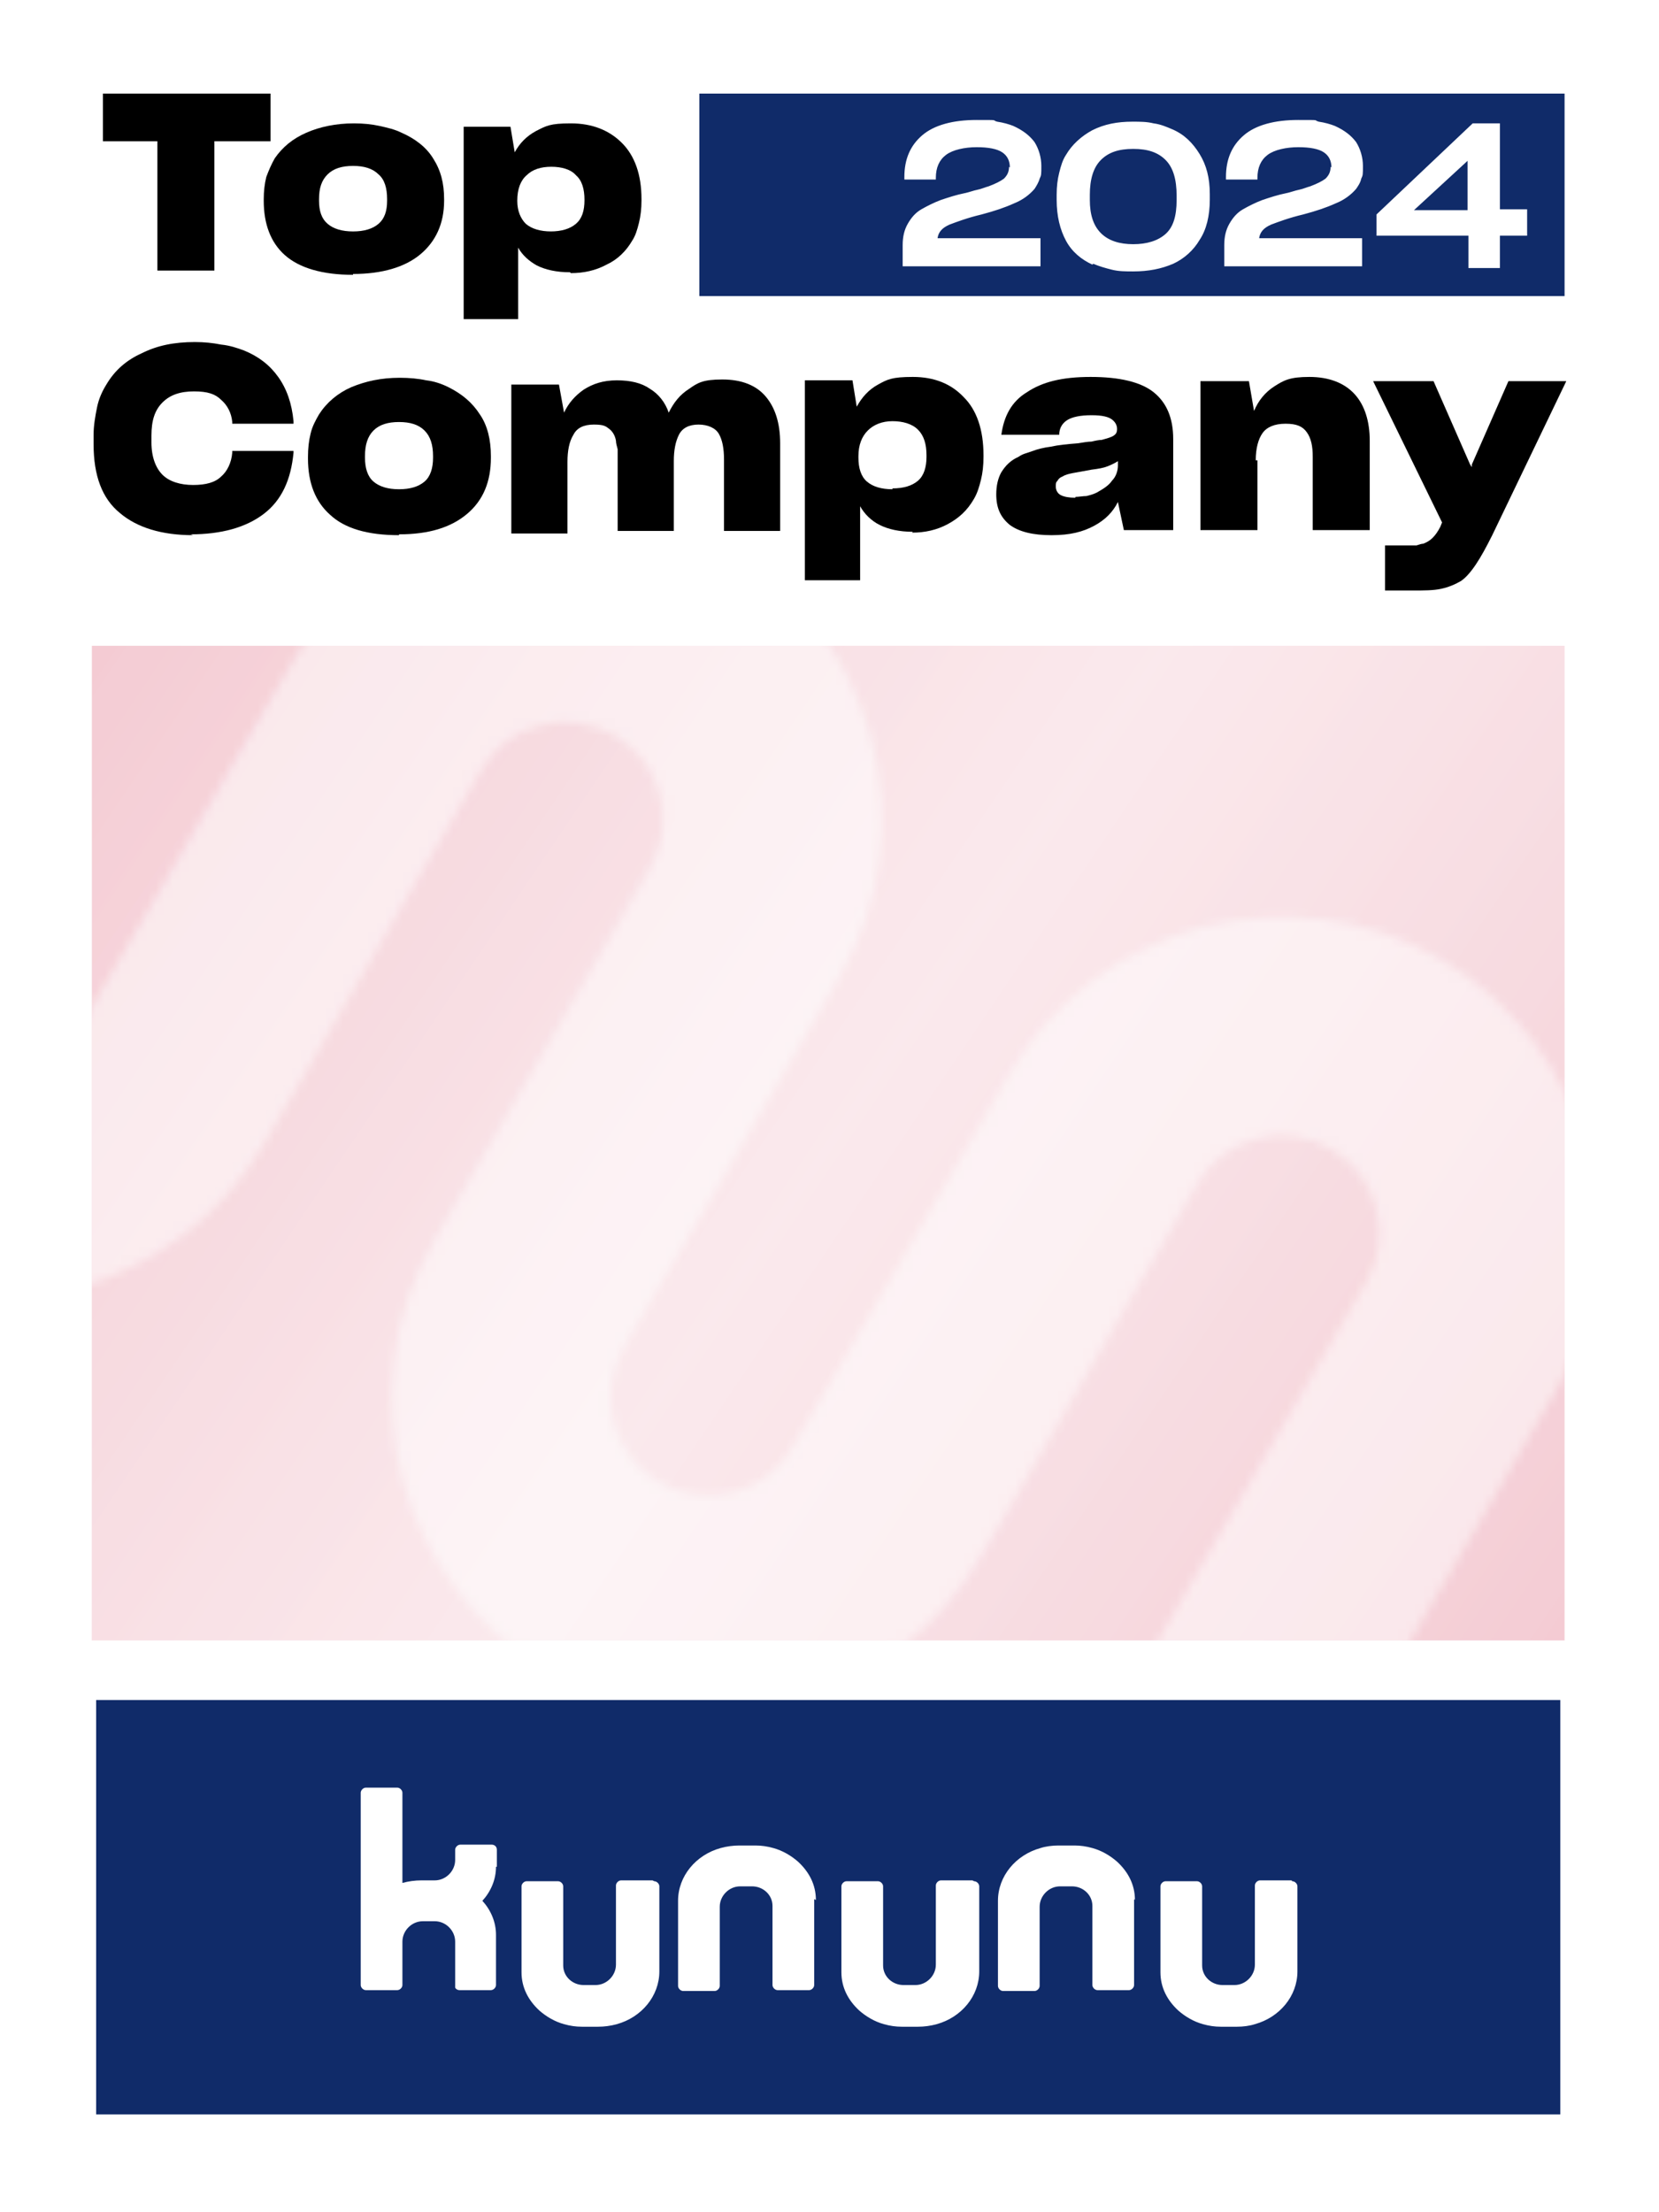 <?xml version="1.0" encoding="UTF-8"?>
<svg xmlns="http://www.w3.org/2000/svg" version="1.1" xmlns:xlink="http://www.w3.org/1999/xlink" viewBox="0 0 195 260">
  <!-- Generator: Adobe Illustrator 29.0.0, SVG Export Plug-In . SVG Version: 2.1.0 Build 186)  -->
  <defs>
    <style>
      .st0 {
        fill: url(#Unbenannter_Verlauf_3);
      }

      .st1, .st2 {
        fill: #fff;
      }

      .st3 {
        mask: url(#mask);
      }

      .st4 {
        fill: #102b69;
      }

      .st2 {
        isolation: isolate;
        opacity: .5;
      }

      .st5 {
        fill: #f4cbd3;
      }

      .st6 {
        fill: url(#Unbenannter_Verlauf);
      }
    </style>
    <linearGradient id="Unbenannter_Verlauf_3" data-name="Unbenannter Verlauf 3" x1="18.6" y1="-505.7" x2="365.6" y2="-271.5" gradientTransform="translate(1.5 328.8) scale(.5)" gradientUnits="userSpaceOnUse">
      <stop offset="0" stop-color="#fff" stop-opacity="0"/>
      <stop offset=".5" stop-color="#fff" stop-opacity=".4"/>
      <stop offset="1" stop-color="#fff" stop-opacity="0"/>
    </linearGradient>
    <mask id="mask" x="-38.2" y="56" width="259.5" height="194.1" maskUnits="userSpaceOnUse">
      <g id="mask0_1585_100">
        <path class="st1" d="M148.8,245.1c-17.7-10.2-23.8-32.9-13.6-50.7h0s25.4-43.7,25.4-43.7c3.2-5.5,1.3-12.6-4.2-15.7-5.5-3.2-12.6-1.3-15.7,4.2h0s-25.4,43.7-25.4,43.7c-10.3,17.7-33,23.8-50.7,13.6-17.7-10.3-23.8-33-13.6-50.7h0s25.4-43.7,25.4-43.7c3.2-5.5,1.3-12.6-4.2-15.7-5.5-3.2-12.6-1.3-15.7,4.2h0s-25.4,43.7-25.4,43.7c-10.3,17.7-33,23.8-50.7,13.5-8.5-4.9-14.7-13-17.3-22.5-2.6-9.5-1.2-19.6,3.7-28.2L-13.2,62.5c3.5-6,11.1-8.3,17.2-5,6.4,3.4,8.7,11.4,5.1,17.7l-20,34.6c-3.1,5.4-1.5,12.4,3.8,15.6,5.6,3.5,12.8,1.6,16.1-4h0s25.4-43.7,25.4-43.7c10.3-17.7,33-23.8,50.7-13.6,17.7,10.3,23.8,33,13.6,50.7h0s-25.4,43.7-25.4,43.7c-3.2,5.5-1.3,12.6,4.2,15.7,5.5,3.2,12.6,1.3,15.7-4.2h0s25.4-43.7,25.4-43.7c10.3-17.7,33-23.8,50.7-13.6,17.7,10.3,23.8,33,13.6,50.7h0s-25.4,43.7-25.4,43.7c-3.2,5.5-1.3,12.6,4.2,15.7,5.5,3.2,12.6,1.3,15.7-4.2l20-34.6c3.5-6,11.1-8.3,17.2-5,6.4,3.4,8.7,11.4,5.1,17.7l-20.1,34.8c-10.2,17.8-32.9,23.8-50.7,13.6h0Z"/>
      </g>
    </mask>
    <linearGradient id="Unbenannter_Verlauf" data-name="Unbenannter Verlauf" x1="10.8" y1="184.1" x2="183.9" y2="67.2" gradientTransform="translate(0 260) scale(1 -1)" gradientUnits="userSpaceOnUse">
      <stop offset="0" stop-color="#fff" stop-opacity="0"/>
      <stop offset=".5" stop-color="#fff" stop-opacity=".3"/>
      <stop offset="1" stop-color="#fff" stop-opacity="0"/>
    </linearGradient>
  </defs>
  <g id="Ebene_5">
    <rect class="st1" width="195" height="260"/>
  </g>
  <g id="Ebene_2">
    <path class="st5" d="M183.9,75.9H10.8v116.9h173.1v-116.9Z"/>
    <rect class="st0" x="10.8" y="75.9" width="173.5" height="117.1"/>
    <g class="st3">
      <path class="st2" d="M183.9,75.9H10.8v116.9h173.1v-116.9Z"/>
    </g>
  </g>
  <g id="allgemein">
    <path class="st4" d="M183.9,11h-101.7v23.8h101.7V11Z"/>
    <path class="st1" d="M128.5,31c.7.3,1.4.5,2.2.7.8.2,1.6.2,2.5.2,1.8,0,3.3-.3,4.7-.9,1.3-.6,2.4-1.6,3.1-2.8.4-.6.7-1.3.9-2.1.2-.8.3-1.7.3-2.6v-.7c0-1.9-.4-3.4-1.2-4.7-.8-1.3-1.8-2.3-3.2-2.9-.7-.3-1.4-.6-2.2-.7-.8-.2-1.6-.2-2.5-.2-1.8,0-3.3.3-4.7,1-1.3.7-2.4,1.7-3.1,2.9-.4.6-.6,1.3-.8,2.1-.2.8-.3,1.6-.3,2.6v.6c0,1.9.4,3.5,1.1,4.8.7,1.3,1.8,2.2,3.1,2.8h0ZM128.1,22.9c0-1.8.4-3.2,1.3-4.1.9-.9,2.1-1.3,3.8-1.3s2.9.4,3.8,1.3c.9.9,1.3,2.3,1.3,4.2v.5c0,1.9-.4,3.2-1.3,4-.9.8-2.2,1.2-3.8,1.2s-2.9-.4-3.8-1.3c-.9-.9-1.3-2.2-1.3-3.9v-.5h0ZM178.4,25.9c0,2-.7,3.5-2.2,4.5-1.5,1-3.5,1.6-6.2,1.6s-4.8-.5-6.1-1.5c-1.3-1-2-2.4-2.1-4.2h0s4,0,4,0h0c0,.8.5,1.5,1.2,1.9.7.5,1.8.7,3.2.7s2.5-.2,3.3-.7c.8-.5,1.1-1.2,1.1-2.2s-.4-1.8-1.1-2.2c-.7-.5-1.7-.7-2.8-.7s-2.1.2-3,.5c-.8.3-1.5.7-2,1.2l-.4.3-3.4-1,1.4-9.2h14.1c0,.6,0,1,0,1.3,0,.3-.1.6-.2.8-.2.4-.6.7-1.2.8-.6.1-1.5.2-2.7.2h-7.2c0,.6-.2,1.3-.3,2.1-.1.8-.2,1.5-.3,2.1.6-.6,1.4-1,2.4-1.4,1-.4,2.2-.6,3.5-.6,2.2,0,3.9.5,5.1,1.5,1.2,1,1.8,2.5,1.8,4.4h0ZM118.7,19.7c0-.8-.3-1.4-.9-1.8-.6-.4-1.6-.6-3-.6s-2.8.3-3.6.9c-.8.6-1.2,1.5-1.2,2.7v.2h-3.7v-.3c0-2.1.7-3.7,2.1-4.9,1.4-1.2,3.6-1.8,6.4-1.8s1.7,0,2.4.2c.7.1,1.4.3,1.9.5,1.1.5,1.9,1.1,2.5,1.9.5.8.8,1.8.8,2.8s0,1.1-.2,1.5c-.1.4-.4.9-.6,1.2-.6.7-1.4,1.3-2.4,1.7-1.1.5-2.3.9-3.8,1.3-1.7.4-3,.9-3.8,1.2-.9.4-1.3.9-1.4,1.6h12.1v3.3h-16.2v-2.5c0-1,.2-1.8.6-2.5.4-.7.9-1.3,1.6-1.7.7-.4,1.5-.8,2.3-1.1.9-.3,1.8-.6,2.8-.8.5-.1,1-.3,1.5-.4.5-.1.9-.3,1.3-.4.8-.3,1.4-.6,1.8-.9.4-.4.6-.8.6-1.4h0ZM156.5,19.7c0-.8-.3-1.4-.9-1.8-.6-.4-1.6-.6-3-.6s-2.8.3-3.6.9c-.8.6-1.2,1.5-1.2,2.7v.2h-3.7v-.3c0-2.1.7-3.7,2.1-4.9,1.4-1.2,3.6-1.8,6.4-1.8s1.7,0,2.4.2c.7.1,1.4.3,1.9.5,1.1.5,1.9,1.1,2.5,1.9.5.8.8,1.8.8,2.8s0,1.1-.2,1.5c-.1.5-.4.9-.6,1.2-.6.7-1.4,1.3-2.4,1.7-1.1.5-2.3.9-3.8,1.3-1.7.4-3,.9-3.8,1.2-.9.4-1.3.9-1.4,1.6h12.1v3.3h-16.2v-2.5c0-1,.2-1.8.6-2.5.4-.7.9-1.3,1.6-1.7.7-.4,1.5-.8,2.3-1.1.9-.3,1.8-.6,2.8-.8.5-.1,1-.3,1.5-.4.5-.1.9-.3,1.3-.4.8-.3,1.4-.6,1.8-.9.4-.4.6-.8.6-1.4h0Z"/>
    <path d="M31.8,16.6v-5.6H12.1v5.6h6.4v15.2h6.7v-15.2h6.6Z"/>
    <path d="M41.5,32.2c3.4,0,6.1-.8,7.9-2.3,1.8-1.5,2.8-3.6,2.8-6.3v-.2c0-1.9-.4-3.4-1.3-4.8-.8-1.3-2.1-2.3-3.7-3-.8-.4-1.7-.6-2.6-.8-.9-.2-1.9-.3-3-.3-2.1,0-4,.4-5.6,1.1-1.6.7-2.8,1.7-3.7,3-.4.7-.7,1.4-1,2.2-.2.8-.3,1.7-.3,2.6v.2c0,2.7.8,4.9,2.5,6.4,1.7,1.5,4.4,2.3,8,2.3ZM41.5,27.2c-1.3,0-2.3-.3-3-.9-.7-.6-1-1.5-1-2.7v-.2c0-1.3.3-2.2,1-2.9.7-.7,1.7-1,3-1s2.3.3,3,1c.7.6,1,1.6,1,2.9v.2c0,1.2-.3,2.1-1,2.7-.7.6-1.7.9-3,.9h0Z"/>
    <path d="M64.8,27.2c-1.3,0-2.3-.3-3-.9-.6-.6-1-1.5-1-2.7h0c0-1.4.4-2.4,1.1-3,.7-.7,1.7-1,2.9-1s2.3.3,2.9,1c.7.6,1,1.6,1,2.9h0c0,1.3-.3,2.2-1,2.8-.7.6-1.7.9-3,.9h0ZM67.1,32.1c1.5,0,2.9-.3,4.2-1,1.3-.6,2.3-1.6,3-2.8.4-.6.6-1.3.8-2.1.2-.8.3-1.7.3-2.6v-.2c0-2.9-.8-5.1-2.3-6.6-1.5-1.5-3.5-2.3-6-2.3s-2.9.3-4.1.9c-1.1.6-1.9,1.4-2.5,2.5l-.5-3h-5.5v22.6h6.4v-8.4c.5.9,1.3,1.6,2.2,2.1,1,.5,2.3.8,3.9.8h0Z"/>
    <path d="M22.4,62.8c3.6,0,6.5-.8,8.6-2.4,2.1-1.6,3.2-4,3.5-7.2v-.2h-7.2v.2c-.1,1.2-.6,2.2-1.3,2.8-.7.7-1.8,1-3.3,1s-2.8-.4-3.6-1.2c-.8-.8-1.3-2.1-1.3-3.8v-.8c0-1.8.4-3,1.3-3.9.9-.9,2.1-1.3,3.7-1.3s2.5.3,3.2,1c.7.6,1.2,1.5,1.3,2.6v.2h7.2v-.3c-.2-2.1-.8-3.8-1.8-5.2-1-1.4-2.3-2.4-4-3.1-.8-.3-1.7-.6-2.7-.7-1-.2-2-.3-3.1-.3-2.4,0-4.4.4-6.2,1.3-1.8.8-3.2,2-4.2,3.7-.5.8-.9,1.7-1.1,2.7-.2,1-.4,2.1-.4,3.2v1.1c0,3.7,1,6.4,3.1,8.1,2,1.7,4.9,2.6,8.6,2.6h0Z"/>
    <path d="M46.9,62.8c3.5,0,6.1-.8,8-2.4,1.9-1.6,2.8-3.8,2.8-6.6v-.2c0-1.9-.4-3.6-1.3-4.9-.9-1.4-2.1-2.4-3.7-3.2-.8-.4-1.7-.7-2.6-.8-.9-.2-2-.3-3.1-.3-2.2,0-4,.4-5.7,1.1-1.6.7-2.9,1.8-3.8,3.2-.4.7-.8,1.4-1,2.3-.2.8-.3,1.7-.3,2.7v.2c0,2.9.9,5.1,2.6,6.6,1.7,1.6,4.4,2.4,8.1,2.4h0ZM46.9,57.5c-1.3,0-2.3-.3-3-.9-.7-.6-1-1.6-1-2.8v-.2c0-1.3.3-2.3,1-3,.7-.7,1.7-1,3-1s2.3.3,3,1c.7.7,1,1.7,1,3v.2c0,1.2-.3,2.2-1,2.8-.7.6-1.7.9-3,.9h0Z"/>
    <path d="M66.7,54.3c0-1.3.2-2.4.7-3.2.4-.8,1.2-1.2,2.4-1.2s1.4.2,1.8.5c.4.3.7.8.8,1.4,0,.3.1.6.2,1,0,.3,0,.7,0,1.1v8.5h6.6v-8.2c0-1.3.2-2.3.6-3.1.4-.8,1.2-1.2,2.3-1.2s2,.4,2.4,1.1c.4.7.6,1.7.6,3v8.4h6.6v-10.3c0-2.4-.6-4.2-1.7-5.5-1.1-1.3-2.8-2-5.1-2s-2.9.4-3.9,1.1c-1.1.7-1.8,1.6-2.4,2.8-.4-1.2-1.2-2.2-2.2-2.8-1-.7-2.3-1-3.9-1s-2.8.4-3.9,1.1c-1,.7-1.8,1.6-2.3,2.7l-.6-3.3h-5.6v17.5h6.6v-8h0Z"/>
    <path d="M104.9,57.5c-1.3,0-2.3-.3-3-.9-.7-.6-1-1.6-1-2.8v-.2c0-1.3.4-2.3,1.1-3,.7-.7,1.7-1.1,2.9-1.1s2.3.3,3,1c.7.7,1,1.7,1,3v.2c0,1.2-.3,2.2-1,2.8-.7.6-1.7.9-3,.9h0ZM107.2,62.6c1.5,0,2.9-.3,4.2-1,1.3-.7,2.3-1.6,3.1-3,.4-.7.6-1.4.8-2.2.2-.8.3-1.7.3-2.7v-.2c0-3-.8-5.3-2.3-6.8-1.5-1.6-3.5-2.4-6-2.4s-3,.3-4.1.9c-1.1.6-1.9,1.5-2.5,2.6l-.5-3.1h-5.6v23.5h6.5v-8.7c.5.9,1.3,1.7,2.3,2.2,1,.5,2.3.8,3.9.8h0Z"/>
    <path d="M126.4,58.5c-.7,0-1.3-.1-1.7-.3-.4-.2-.6-.6-.6-1s0-.5.2-.7c.1-.2.3-.4.6-.5.3-.2.7-.3,1.2-.4.5-.1,1.2-.2,2.2-.4.8-.1,1.4-.2,1.9-.4.5-.2.9-.4,1.2-.6v.5c0,.6-.2,1.3-.7,1.8-.4.6-1.1,1-1.8,1.4-.4.2-.8.3-1.2.4-.4,0-.9.1-1.3.1h0ZM132.3,62.3h5.6v-10.7c0-2.5-.8-4.3-2.3-5.5-1.5-1.2-4-1.8-7.4-1.8s-5.7.6-7.5,1.8c-1.8,1.1-2.7,2.8-3,5h6.8c0-.7.3-1.3.9-1.7.6-.4,1.6-.6,2.9-.6s2,.2,2.4.5c.4.3.6.7.6,1.1s-.1.6-.4.8c-.3.2-.7.3-1.4.5-.3,0-.8.1-1.2.2-.4,0-1,.1-1.6.2-1.3.1-2.3.2-3.2.4-.8.1-1.6.3-2.1.5-.3.1-.6.2-.9.3-.3.1-.5.2-.8.4-.9.4-1.5,1-2,1.8-.4.7-.6,1.6-.6,2.6h0c0,1.6.5,2.7,1.6,3.6,1.1.8,2.7,1.2,4.9,1.2s3.7-.4,5-1.1c1.3-.7,2.2-1.6,2.8-2.8l.7,3.3h0Z"/>
    <path d="M147.6,54.1c0-1.4.3-2.5.8-3.2.5-.7,1.4-1.1,2.7-1.1s2,.3,2.5,1c.5.7.7,1.6.7,2.9v8.6h6.7v-10.5c0-2.3-.6-4.2-1.8-5.5-1.2-1.3-3-2-5.3-2s-3,.4-4.1,1.1c-1.1.7-1.9,1.7-2.4,2.9l-.6-3.5h-5.7v17.5h6.7v-8.2h0Z"/>
    <path d="M166.1,69.4c1.3,0,2.4,0,3.3-.2.9-.2,1.6-.5,2.3-.9.6-.4,1.2-1.1,1.8-2s1.2-2,1.9-3.4l8.7-18.1h-6.8l-4.3,9.8v.3c0,0-.2-.3-.2-.3l-4.3-9.8h-7.1l8.1,16.6-.2.5c-.3.6-.6,1-.9,1.3-.3.3-.6.5-1.1.7-.2,0-.5.1-.8.2-.3,0-.6,0-1,0h-2.7v5.3h3.4,0Z"/>
    <path class="st4" d="M183.4,199.8H11.3v48.7h172.1v-48.7Z"/>
    <path class="st1" d="M76.7,221h-3.7c-.3,0-.6.3-.6.6v9.3c0,1.3-1.1,2.4-2.4,2.4h-1.4c-1.3,0-2.4-1-2.4-2.3v-9.3c0-.3-.3-.6-.6-.6h-3.7c-.3,0-.6.3-.6.6v9.9h0v.2c0,1.8.8,3.3,2.1,4.5.8.7,1.8,1.3,2.9,1.6.7.2,1.4.3,2.1.3h1.9c.7,0,1.5-.1,2.2-.3,2.9-.8,5-3.3,5-6.2v-10c0-.3-.3-.6-.6-.6Z"/>
    <path class="st1" d="M114.3,221h-3.7c-.3,0-.6.3-.6.6v9.3c0,1.3-1.1,2.4-2.4,2.4h-1.4c-1.3,0-2.4-1-2.4-2.3v-9.3c0-.3-.3-.6-.6-.6h-3.7c-.3,0-.6.3-.6.6v9.9h0v.2c0,1.8.8,3.3,2.1,4.5.8.7,1.8,1.3,2.9,1.6.7.2,1.4.3,2.1.3h1.9c.7,0,1.5-.1,2.2-.3,2.9-.8,5-3.3,5-6.2v-10c0-.3-.3-.6-.6-.6Z"/>
    <path class="st1" d="M151.8,221h-3.7c-.3,0-.6.3-.6.6v9.3c0,1.3-1.1,2.4-2.4,2.4h-1.4c-1.3,0-2.4-1-2.4-2.3v-9.3c0-.3-.3-.6-.6-.6h-3.7c-.3,0-.6.3-.6.6v9.9h0v.2c0,1.8.8,3.3,2.1,4.5.8.7,1.8,1.3,2.9,1.6.7.2,1.4.3,2.1.3h1.9c.7,0,1.5-.1,2.1-.3,2.9-.8,5-3.3,5-6.2v-10c0-.3-.3-.6-.6-.6Z"/>
    <path class="st1" d="M95.9,223.3c0-1.8-.8-3.3-2.1-4.5-.8-.7-1.8-1.3-2.9-1.6-.7-.2-1.4-.3-2.1-.3h-1.9c-.7,0-1.5.1-2.2.3-2.9.8-5,3.3-5,6.2v10c0,.3.3.6.6.6h3.7c.3,0,.6-.3.6-.6v-9.3c0-1.3,1.1-2.4,2.4-2.4h1.4c1.3,0,2.4,1,2.4,2.3v9.3c0,.3.3.6.6.6h3.7c.3,0,.6-.3.6-.6v-9.9h0v-.2Z"/>
    <path class="st1" d="M133.4,223.3c0-1.8-.8-3.3-2.1-4.5-.8-.7-1.8-1.3-2.9-1.6-.7-.2-1.4-.3-2.1-.3h-1.9c-.7,0-1.5.1-2.1.3-2.9.8-5,3.3-5,6.2v10c0,.3.3.6.6.6h3.7c.3,0,.6-.3.6-.6v-9.3c0-1.3,1.1-2.4,2.4-2.4h1.4c1.3,0,2.4,1,2.4,2.3v9.3c0,.3.3.6.6.6h3.7c.3,0,.6-.3.6-.6v-9.9h0v-.2Z"/>
    <path class="st1" d="M58.4,219.4h0v-1.7h0v-.3h0c0-.4-.3-.6-.6-.6h-3.7c-.3,0-.6.3-.6.6v1.2c0,1.3-1.1,2.4-2.4,2.4h-1.6c-.7,0-1.5.1-2.2.3v-10.6c0-.3-.3-.6-.6-.6h-3.7c-.3,0-.6.3-.6.6v22.6c0,.3.3.6.6.6h3.7c.3,0,.6-.3.6-.6v-5.1c0-1.3,1.1-2.4,2.4-2.4h1.4c1.3,0,2.4,1.1,2.4,2.4v5.1c0,.1,0,.2,0,.3.1.2.3.3.5.3h3.7c.3,0,.6-.3.6-.6v-5.9c0-1.5-.6-2.9-1.6-4,1-1.1,1.6-2.5,1.6-4h0Z"/>
    <path class="st6" d="M183.9,75.9H10.8v116.9h173.1v-116.9Z"/>
  </g>
  <g id="Ebene_4">
    <rect class="st4" x="161.2" y="12.5" width="19.6" height="20.9"/>
    <path class="st1" d="M179.5,27.7h-3.2v3.8h-3.7v-3.8h-10.8v-2.5l11.3-10.7h3.2v10.1h3.2v3ZM172.5,24.7v-5.8l-6.3,5.8h6.3Z"/>
  </g>
</svg>